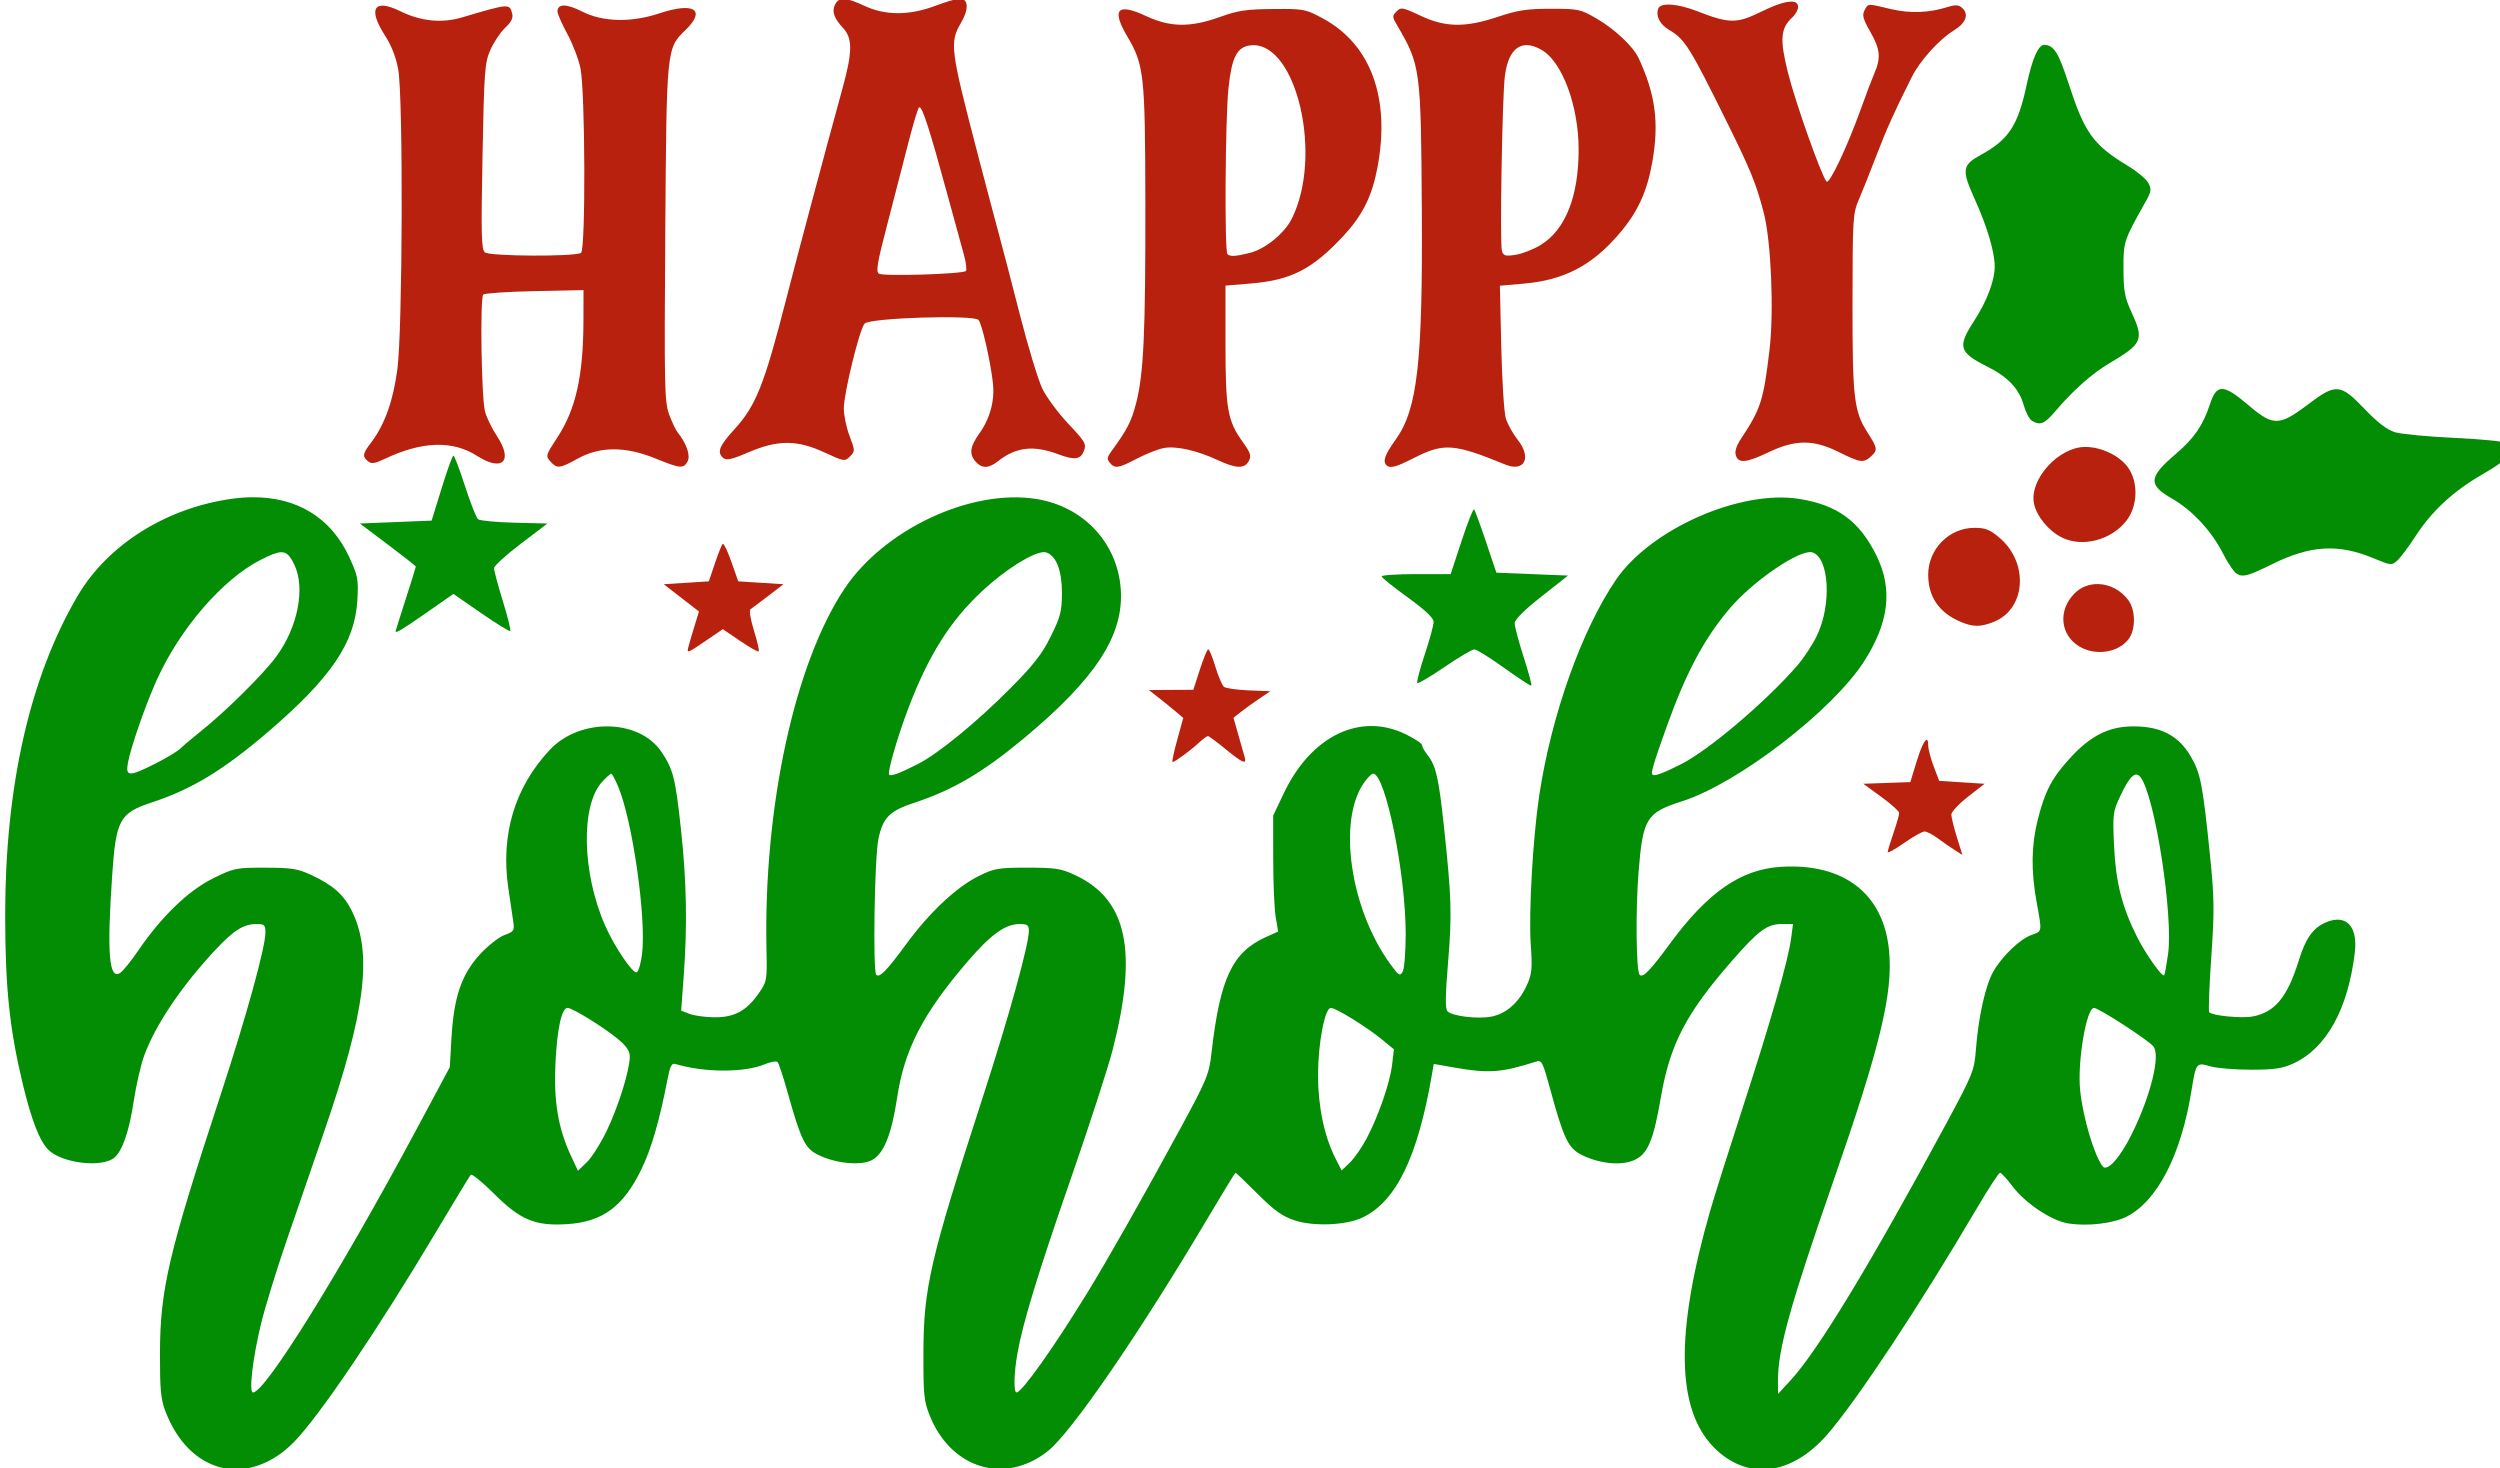 <?xml version="1.0" encoding="UTF-8" standalone="no"?>
<svg
   xmlns:dc="http://purl.org/dc/elements/1.1/"
   xmlns:cc="http://creativecommons.org/ns#"
   xmlns:rdf="http://www.w3.org/1999/02/22-rdf-syntax-ns#"
   xmlns:svg="http://www.w3.org/2000/svg"
   xmlns="http://www.w3.org/2000/svg"
   xmlns:sodipodi="http://sodipodi.sourceforge.net/DTD/sodipodi-0.dtd"
   xmlns:inkscape="http://www.inkscape.org/namespaces/inkscape"
   sodipodi:docname="Happy Hohoho.svg"
   inkscape:version="1.0 (4035a4fb49, 2020-05-01)"
   id="svg41"
   version="1.1"
   viewBox="0 0 229.097 134.566"
   height="134.566mm"
   width="229.097mm">
  <title
     id="title146">Happy Hohoho</title>
  <defs
     id="defs35" />
  <sodipodi:namedview
     inkscape:window-maximized="1"
     inkscape:window-y="-9"
     inkscape:window-x="-9"
     inkscape:window-height="1001"
     inkscape:window-width="1920"
     fit-margin-bottom="0"
     fit-margin-right="0"
     fit-margin-left="0"
     fit-margin-top="0"
     showgrid="false"
     inkscape:document-rotation="0"
     inkscape:current-layer="layer1"
     inkscape:document-units="mm"
     inkscape:cy="120.47532"
     inkscape:cx="720.06187"
     inkscape:zoom="0.33351007"
     inkscape:pageshadow="2"
     inkscape:pageopacity="0.0"
     borderopacity="1.0"
     bordercolor="#666666"
     pagecolor="#ffffff"
     id="base" />
  <g
     transform="translate(-301.627,78.619)"
     id="layer1"
     inkscape:groupmode="layer"
     inkscape:label="Lager 1">
    <path
       transform="scale(0.265)"
       d="m 1225.272,-124.721 c -2.222,0.026 -4.521,0.202 -6.889,0.531 -22.697,3.157 -42.903,15.866 -53.295,33.521 -16.538,28.099 -25.099,65.823 -25.08,110.52 0.01,25.025 1.512,39.366 6.125,58.506 3.013,12.504 5.868,19.769 8.906,22.662 4.836,4.605 18.417,6.182 22.713,2.637 2.785,-2.298 5.159,-9.223 6.715,-19.578 0.835,-5.558 2.491,-12.718 3.68,-15.912 3.929,-10.556 12.831,-23.782 24.279,-36.076 6.58,-7.065 9.988,-9.232 14.523,-9.232 2.712,0 3.051,0.327 3.051,2.957 0,5.08 -6.607,29.031 -15.396,55.814 -18.166,55.355 -21.019,67.506 -21.07,89.729 -0.028,12.432 0.295,15.856 1.883,20 4.005,10.451 10.863,17.372 19.266,19.443 8.444,2.081 17.758,-1.185 25.217,-8.842 8.849,-9.085 28.918,-38.765 49.09,-72.602 6.23,-10.45 11.635,-19.357 12.012,-19.793 0.377,-0.436 4.018,2.531 8.092,6.596 9.077,9.056 14.249,11.199 25.285,10.479 12.259,-0.801 19.396,-6.078 25.641,-18.961 3.45,-7.119 6.276,-16.861 9.023,-31.113 0.901,-4.673 1.439,-5.695 2.787,-5.293 10.016,2.99 23.789,3.025 30.842,0.078 2.026,-0.846 4.019,-1.191 4.432,-0.766 0.412,0.425 1.916,4.941 3.342,10.035 4.788,17.111 6.134,19.857 10.851,22.137 6.045,2.921 14.567,3.741 18.383,1.768 4.119,-2.13 6.861,-8.872 8.754,-21.533 2.5,-16.722 8.941,-29.187 24.354,-47.131 8.057,-9.381 13.044,-12.99 17.963,-12.998 2.769,-0.004 3.25,0.352 3.25,2.404 0,4.72 -6.867,29.518 -15.809,57.092 -18.412,56.775 -20.598,66.194 -20.652,89 -0.035,14.349 0.194,16.575 2.219,21.578 7.423,18.341 25.96,23.904 40.764,12.232 8.215,-6.477 31.946,-41.099 55.906,-81.561 4.804,-8.113 8.873,-14.75 9.041,-14.75 0.168,0 3.618,3.305 7.668,7.346 5.756,5.743 8.537,7.734 12.742,9.123 6.607,2.183 17.795,1.729 23.441,-0.951 11.711,-5.558 19.153,-20.873 24.088,-49.578 l 0.611,-3.561 7.24,1.271 c 11.774,2.066 16.294,1.729 28.248,-2.111 1.81,-0.582 2.266,0.313 4.668,9.158 4.827,17.774 6.331,20.885 11.256,23.27 6,2.905 13.213,3.626 17.662,1.768 4.876,-2.037 6.831,-6.55 9.48,-21.883 3.158,-18.27 8.659,-28.865 24.307,-46.826 9.395,-10.784 12.397,-13.025 17.443,-13.025 h 3.934 l -0.652,4.912 c -1.014,7.647 -6.84,28.059 -16.582,58.088 -4.907,15.125 -10.023,31.325 -11.367,36 -12.22,42.485 -11.774,68.976 1.381,82.131 11.429,11.429 26.692,9.621 39.084,-4.631 10.244,-11.782 31.919,-44.565 51.734,-78.25 3.963,-6.737 7.557,-12.25 7.988,-12.25 0.431,0 2.33,2.062 4.219,4.582 4.505,6.012 13.689,12.108 19.572,12.99 6.655,0.998 15.418,-0.048 20.006,-2.389 10.618,-5.417 18.818,-21.324 22.383,-43.422 1.59,-9.854 1.68,-9.974 6.521,-8.559 2.175,0.636 8.455,1.165 13.955,1.174 8.103,0.013 10.889,-0.39 14.688,-2.119 11.482,-5.228 19,-18.749 21.342,-38.387 1.085,-9.094 -2.97,-13.385 -9.908,-10.486 -4.521,1.889 -7.073,5.477 -9.52,13.383 -3.878,12.532 -8.252,17.797 -15.949,19.205 -3.866,0.707 -13.77,-0.256 -14.969,-1.455 -0.31,-0.31 0.01,-8.856 0.709,-18.99 1.114,-16.151 1.067,-20.44 -0.385,-34.727 -2.572,-25.312 -3.3,-29.042 -6.834,-34.975 -4.183,-7.022 -10.274,-10.174 -19.674,-10.18 -8.426,-0.005 -14.817,3.184 -21.889,10.922 -6.345,6.943 -8.65,11.312 -11.172,21.172 -2.285,8.935 -2.415,17.737 -0.424,28.76 1.89,10.459 1.974,9.922 -1.77,11.275 -4.052,1.465 -10.112,7.265 -13.211,12.645 -2.7,4.687 -5.143,15.596 -6.019,26.873 -0.584,7.52 -0.96,8.448 -10.699,26.5 -25.703,47.639 -43.969,77.751 -53.342,87.934 l -4.395,4.773 -0.023,-4.5 c -0.058,-10.779 4.154,-25.98 19.09,-68.896 16.355,-46.994 20.786,-65.361 19.314,-80.08 -1.956,-19.566 -15.608,-30.11 -37.307,-28.812 -13.919,0.832 -25.361,8.757 -38.51,26.666 -6.831,9.305 -9.28,11.818 -10.416,10.686 -1.221,-1.217 -1.443,-22.339 -0.373,-35.563 1.508,-18.633 2.66,-20.493 15.146,-24.488 19.21,-6.146 51.872,-31.269 62.826,-48.324 8.638,-13.449 9.997,-25.01 4.301,-36.582 -5.865,-11.914 -13.476,-17.506 -26.707,-19.619 -20.454,-3.268 -51.494,10.452 -63.438,28.039 -11.872,17.482 -22.312,46.853 -26.473,74.475 -2.217,14.721 -3.691,40.62 -2.936,51.59 0.574,8.327 0.4,10.171 -1.326,14 -2.723,6.042 -7.193,9.986 -12.396,10.938 -4.819,0.881 -13.398,-0.173 -15.078,-1.854 -0.808,-0.808 -0.753,-5.36 0.203,-16.893 1.375,-16.578 1.202,-22.392 -1.391,-46.684 -1.815,-17.011 -2.781,-21.304 -5.59,-24.875 -1.098,-1.396 -1.996,-2.996 -1.996,-3.557 0,-0.56 -2.539,-2.261 -5.643,-3.779 -15.732,-7.697 -32.735,0.518 -42.18,20.381 l -3.678,7.732 V 0.357 c 0,8.25 0.383,17.272 0.852,20.051 l 0.854,5.053 -4.279,1.93 c -11.58,5.222 -15.837,14.291 -18.756,39.967 -0.852,7.496 -1.523,9.133 -10.666,26 -12.476,23.015 -25.23,45.545 -32.27,57 -11.769,19.152 -22.623,34.438 -24.484,34.482 -1.075,0.026 -0.924,-6.634 0.307,-13.549 1.907,-10.719 7.028,-27.452 18.65,-60.934 6.3,-18.15 12.723,-37.95 14.274,-44 8.798,-34.33 5.004,-51.993 -12.975,-60.412 -4.871,-2.281 -6.775,-2.58 -16.506,-2.58 -10.172,-5.707e-4 -11.447,0.221 -16.93,2.947 -7.629,3.793 -16.941,12.543 -24.928,23.422 -6.841,9.319 -9.283,11.821 -10.416,10.672 -1.215,-1.232 -0.592,-40.554 0.744,-46.945 1.556,-7.447 3.819,-9.712 12.59,-12.6 13.137,-4.325 23.475,-10.395 37.44,-21.988 25.13,-20.862 34.926,-35.908 33.775,-51.873 -1.153,-15.995 -12.901,-28.527 -29.178,-31.127 -22.541,-3.601 -52.583,10.434 -66.322,30.984 -17.259,25.814 -28.061,75.65 -27.014,124.645 0.234,10.948 0.185,11.223 -2.775,15.453 -4.198,5.998 -8.418,8.239 -15.354,8.152 -3.098,-0.039 -6.924,-0.571 -8.502,-1.182 l -2.869,-1.109 0.869,-11.73 c 1.299,-17.548 1.021,-32.895 -0.924,-50.885 -1.925,-17.805 -2.709,-20.909 -6.814,-26.949 -7.711,-11.347 -28.087,-11.717 -38.484,-0.701 -12.157,12.881 -17.131,29.367 -14.428,47.807 0.645,4.4 1.408,9.582 1.695,11.514 0.49,3.288 0.298,3.593 -3.014,4.791 -1.946,0.704 -5.807,3.761 -8.578,6.793 -6.307,6.901 -8.948,14.724 -9.758,28.902 l -0.57,10 -11.518,21.5 c -26.402,49.283 -52.317,91 -56.529,91 -1.503,0 -0.106,-11.927 2.795,-23.861 1.385,-5.699 5.405,-18.749 8.932,-29 3.527,-10.251 9.358,-27.189 12.959,-37.639 14.242,-41.325 16.741,-61.498 9.432,-76.135 C 1257.073,12.71 1253.332,9.394 1246,5.967 1241.197,3.721 1239.164,3.391 1229.959,3.375 1219.787,3.357 1219.155,3.488 1211.852,7.092 1203.365,11.28 1193.948,20.376 1186,32.062 c -2.475,3.639 -5.295,7.115 -6.268,7.725 -3.827,2.399 -4.569,-6.76 -2.728,-33.711 1.321,-19.337 2.546,-21.591 13.73,-25.271 13.88,-4.568 24.838,-11.231 40.305,-24.506 21.69,-18.617 29.903,-30.736 30.75,-45.375 0.421,-7.28 0.209,-8.41 -2.822,-14.986 -6.29,-13.647 -18.139,-20.839 -33.695,-20.658 z m 538.783,18.965 c 0.349,-0.012 0.656,0.021 0.914,0.104 5.813,1.845 6.699,18.067 1.568,28.742 -1.515,3.153 -4.619,7.874 -6.896,10.49 -10.83,12.439 -30.461,29.11 -39.953,33.93 -6.304,3.201 -9.365,4.338 -9.994,3.709 -0.653,-0.653 0.159,-3.433 4.779,-16.361 6.738,-18.854 12.956,-30.554 21.787,-41 7.68,-9.085 22.558,-19.436 27.795,-19.613 z m -264.727,0.012 c 0.248,0.005 0.47,0.037 0.662,0.098 3.481,1.105 5.472,6.267 5.449,14.137 -0.017,6.232 -0.502,8.111 -3.848,14.881 -3.039,6.149 -5.921,9.853 -13.961,17.951 -11.583,11.667 -24.922,22.598 -31.943,26.178 -6.267,3.195 -9.362,4.349 -9.988,3.723 -0.725,-0.725 2.954,-13.409 6.797,-23.434 6.914,-18.035 14.343,-29.783 25.305,-40.02 8.084,-7.55 17.806,-13.593 21.527,-13.514 z m -263.949,0.037 c 2.028,-0.07 3.126,1.257 4.541,4.146 3.994,8.152 1.326,21.817 -6.256,32.047 -4.569,6.165 -17.683,19.117 -26.164,25.842 -2.75,2.18 -5.81,4.772 -6.801,5.76 -0.991,0.987 -4.918,3.366 -8.726,5.283 -9.163,4.614 -10.392,4.58 -9.516,-0.264 0.978,-5.402 6.212,-20.413 10.072,-28.883 8.084,-17.74 22.809,-34.711 35.84,-41.309 3.293,-1.667 5.432,-2.569 7.01,-2.623 z m 114.197,76.564 c 0.272,0 1.319,1.924 2.328,4.277 4.999,11.662 9.876,45.702 8.33,58.143 -0.404,3.256 -1.241,6.086 -1.859,6.291 -1.385,0.459 -7.653,-8.829 -10.875,-16.115 -8.065,-18.236 -8.534,-41.783 -0.992,-49.846 1.415,-1.512 2.796,-2.75 3.068,-2.75 z m 263.467,0 c 4.273,0 11.306,34.67 11.271,55.572 -0.01,6.09 -0.48,11.901 -1.045,12.91 -0.922,1.648 -1.357,1.384 -4.242,-2.574 -13.941,-19.122 -18.37,-49.787 -9.078,-62.836 1.203,-1.69 2.595,-3.072 3.094,-3.072 z m 263.707,0.316 c 0.628,-0.09 1.203,0.268 1.766,1.037 4.957,6.779 11.298,47.879 9.424,61.086 -0.542,3.817 -1.146,7.099 -1.342,7.295 -0.705,0.704 -6.399,-7.352 -9.354,-13.234 -5.248,-10.447 -7.4,-18.954 -7.975,-31.541 -0.501,-10.97 -0.397,-11.816 2.125,-17.146 2.332,-4.929 3.973,-7.297 5.356,-7.496 z m -542.273,80.684 c 1.649,0 12.239,6.525 17.242,10.625 3.12,2.557 4.281,4.241 4.281,6.211 0,4.63 -3.938,17.307 -7.973,25.664 -2.124,4.4 -5.236,9.31 -6.916,10.91 l -3.055,2.91 -2.512,-5.41 c -4.331,-9.33 -5.879,-18.711 -5.248,-31.801 0.573,-11.886 2.153,-19.109 4.18,-19.109 z m 263.953,0 c 1.705,0 12.245,6.491 17.408,10.723 l 4.398,3.605 -0.621,5.283 c -0.738,6.282 -4.674,17.693 -8.805,25.529 -1.635,3.102 -4.252,6.864 -5.814,8.361 l -2.84,2.723 -2.047,-4.01 C 1596.17,96.351 1594,86.051 1594,75.082 c 0,-10.922 2.346,-23.225 4.43,-23.225 z m 263.897,0 c 1.593,0 18.752,11.118 20.539,13.309 2.524,3.093 -0.911,17.061 -7.453,30.303 -4.079,8.257 -8.54,13.198 -10.094,11.178 -2.938,-3.821 -6.813,-16.916 -7.777,-26.289 -1.002,-9.738 2.148,-28.5 4.785,-28.5 z"
       style="fill:#038d04;fill-opacity:1;stroke-width:1"
       id="path103" />
    <path
       id="path121"
       transform="scale(0.265)"
       d="m 1804.492,-40.83 c -0.708,-0.03 -2.074,2.791 -3.564,7.699 l -2.1,6.91 -8.146,0.289 -8.146,0.289 6.203,4.5 c 3.412,2.475 6.217,4.992 6.232,5.594 0.016,0.601 -0.871,3.709 -1.971,6.906 -1.1,3.197 -2,6.178 -2,6.625 0,0.447 2.55,-0.973 5.666,-3.156 3.116,-2.183 6.296,-3.969 7.066,-3.969 0.77,0 2.833,1.065 4.584,2.367 1.751,1.302 4.383,3.129 5.848,4.059 l 2.662,1.689 -1.914,-6.146 C 1813.86,-10.555 1813,-14.073 1813,-14.994 c 0,-0.921 2.587,-3.694 5.75,-6.162 l 5.75,-4.486 -7.856,-0.5 -7.854,-0.5 -1.895,-5 c -1.042,-2.75 -1.896,-6.039 -1.897,-7.309 -4e-4,-1.262 -0.186,-1.865 -0.508,-1.879 z"
       style="fill:#b7210e;fill-opacity:1;stroke-width:1" />
    <path
       id="path119"
       transform="scale(0.265)"
       d="m 1556.039,-72.143 c -0.355,0 -1.661,3.15 -2.9,7 l -2.254,7 -7.693,0.047 -7.691,0.047 3.449,2.703 c 1.897,1.487 4.573,3.655 5.947,4.82 l 2.498,2.119 -2.103,7.631 c -1.157,4.198 -1.877,7.633 -1.601,7.633 0.76,0 6.173,-3.97 9.051,-6.637 1.403,-1.3 2.826,-2.363 3.162,-2.363 0.336,0 3.08,2.025 6.098,4.5 5.925,4.86 7.42,5.481 6.623,2.75 -0.281,-0.963 -1.263,-4.409 -2.183,-7.658 l -1.674,-5.908 2.367,-1.891 c 1.302,-1.041 4.167,-3.109 6.367,-4.594 l 4,-2.699 -7.455,-0.299 c -4.1,-0.164 -7.965,-0.721 -8.588,-1.238 -0.623,-0.517 -1.952,-3.645 -2.953,-6.951 -1.001,-3.307 -2.11,-6.012 -2.465,-6.012 z"
       style="fill:#b7210e;fill-opacity:1;stroke-width:1" />
    <path
       transform="scale(0.265)"
       d="m 1859.363,-142.121 c -9.173,-0.049 -19.368,11.102 -17.799,19.467 0.823,4.387 5.064,9.586 9.676,11.859 7.153,3.526 17.203,0.869 22.375,-5.912 3.882,-5.09 4.098,-13.235 0.484,-18.303 -2.908,-4.078 -9.134,-7.081 -14.736,-7.111 z m -38.395,27.979 c -8.727,0 -15.969,7.345 -15.969,16.197 0,7.599 3.694,13.037 11.008,16.209 4.471,1.939 7.048,1.957 11.723,0.08 11.028,-4.428 12.129,-20.315 2.01,-28.977 -3.421,-2.928 -4.875,-3.51 -8.771,-3.51 z m 42.85,19.445 c -3.003,-0.074 -5.956,0.964 -8.193,3.201 -5.768,5.768 -5.039,14.302 1.565,18.328 5.628,3.431 13.65,2.212 17.178,-2.609 2.416,-3.301 2.356,-9.903 -0.121,-13.297 -2.621,-3.592 -6.567,-5.527 -10.428,-5.623 z"
       style="fill:#b7210e;fill-opacity:1;stroke-width:1"
       id="path117" />
    <path
       id="path109"
       transform="scale(0.265)"
       d="m 1388.195,-108.635 c -0.029,-0.003 -0.055,0.005 -0.076,0.025 -0.341,0.333 -1.555,3.388 -2.699,6.787 l -2.082,6.18 -7.795,0.5 -7.795,0.5 6.088,4.719 6.088,4.719 -1.473,4.781 c -0.81,2.63 -1.759,5.86 -2.107,7.18 -0.717,2.709 -0.781,2.733 6.99,-2.564 l 4.834,-3.295 5.992,4.07 c 3.296,2.239 6.191,3.873 6.432,3.633 0.241,-0.241 -0.506,-3.495 -1.66,-7.23 -1.228,-3.977 -1.71,-7.045 -1.162,-7.402 0.515,-0.336 3.283,-2.409 6.152,-4.609 l 5.217,-4 -7.818,-0.5 -7.82,-0.5 -2.381,-6.785 c -1.228,-3.499 -2.49,-6.163 -2.924,-6.207 z"
       style="fill:#b7210e;fill-opacity:1;stroke-width:1" />
    <path
       id="path105"
       transform="scale(0.265)"
       d="m 1647.955,-120.535 c -0.3,-0.292 -2.244,4.626 -4.318,10.93 l -3.772,11.463 h -11.934 c -6.563,0 -11.932,0.35 -11.932,0.777 0,0.428 4.037,3.69 8.971,7.25 6.067,4.377 8.981,7.12 9,8.471 0.016,1.099 -1.367,6.189 -3.074,11.312 -1.707,5.124 -2.862,9.558 -2.566,9.854 0.295,0.295 4.545,-2.209 9.443,-5.564 4.899,-3.355 9.541,-6.085 10.316,-6.068 0.775,0.017 5.438,2.926 10.359,6.467 4.922,3.54 9.117,6.268 9.324,6.061 0.208,-0.208 -1.005,-4.699 -2.697,-9.98 -1.692,-5.281 -3.076,-10.487 -3.076,-11.568 0,-1.286 3.188,-4.478 9.227,-9.238 l 9.225,-7.271 -12.395,-0.5 -12.395,-0.5 -3.58,-10.68 c -1.97,-5.874 -3.827,-10.921 -4.127,-11.213 z"
       style="fill:#038d04;fill-opacity:1;stroke-width:1" />
    <path
       transform="scale(0.265)"
       d="m 1470.051,-297.143 c -0.998,0 -4.802,1.125 -8.455,2.5 -8.957,3.371 -17.189,3.368 -24.445,-0.01 -6.43,-2.993 -8.742,-3.122 -10.111,-0.562 -1.279,2.39 -0.486,4.772 2.766,8.293 3.266,3.537 3.212,8.235 -0.238,20.779 -5.926,21.546 -15.439,57.155 -19.5,73 -7.609,29.685 -10.47,36.845 -18.021,45.078 -5.159,5.625 -6.005,7.88 -3.678,9.811 1.049,0.871 3.083,0.399 8.75,-2.037 10.082,-4.333 16.786,-4.308 26.279,0.1 6.704,3.112 6.946,3.15 8.74,1.355 1.794,-1.794 1.792,-1.993 -0.144,-7.088 -1.095,-2.883 -1.984,-7.149 -1.984,-9.48 0.01,-5.359 5.492,-27.668 7.225,-29.4 1.983,-1.983 37.932,-3.085 39.387,-1.207 1.198,1.547 3.997,13.771 4.922,21.496 0.75,6.268 -0.894,12.472 -4.719,17.82 -3.224,4.507 -3.536,7.108 -1.168,9.725 2.148,2.374 4.459,2.312 7.652,-0.199 6.302,-4.957 12.286,-5.639 20.963,-2.387 5.559,2.083 7.632,1.8 8.771,-1.197 0.905,-2.381 0.432,-3.204 -5.391,-9.377 -3.511,-3.722 -7.554,-9.184 -8.986,-12.139 -1.432,-2.955 -4.904,-14.373 -7.715,-25.373 -2.812,-11 -6.214,-24.05 -7.561,-29 -1.347,-4.95 -4.502,-16.875 -7.012,-26.5 -9.573,-36.71 -9.842,-38.823 -5.818,-45.689 2.779,-4.741 2.56,-8.311 -0.508,-8.311 z m 287.351,1.031 c -2.183,0.087 -5.683,1.279 -10.281,3.545 -8.288,4.083 -11.007,4.063 -21.791,-0.16 -6.938,-2.717 -12.833,-3.155 -13.654,-1.014 -0.988,2.574 0.506,5.506 3.793,7.445 5.418,3.197 7.051,5.813 20.078,32.152 8.014,16.203 10.025,21.157 12.576,31 2.567,9.906 3.581,34.172 1.988,47.582 -2.062,17.358 -3.024,20.352 -9.84,30.6 -1.619,2.434 -2.227,4.383 -1.793,5.75 0.911,2.87 3.598,2.612 11.361,-1.094 9.227,-4.404 15.44,-4.422 24.184,-0.074 7.445,3.702 8.621,3.869 11.149,1.582 2.428,-2.197 2.335,-2.88 -1.113,-8.258 -4.752,-7.412 -5.261,-11.796 -5.234,-45.088 0.024,-29.018 0.13,-30.743 2.186,-35.5 1.188,-2.75 3.882,-9.5 5.984,-15 3.508,-9.177 6.424,-15.661 12.311,-27.365 2.882,-5.731 9.451,-13.013 14.555,-16.135 4.332,-2.65 5.37,-5.736 2.68,-7.969 -1.083,-0.899 -2.313,-0.94 -4.75,-0.16 -6.443,2.062 -13.15,2.305 -19.789,0.715 -8.146,-1.951 -7.724,-1.971 -9.02,0.449 -0.888,1.659 -0.524,3.018 1.967,7.371 3.452,6.033 3.755,9.028 1.453,14.375 -0.88,2.045 -3.05,7.769 -4.822,12.719 -4.502,12.575 -10.736,25.743 -11.721,24.758 -1.678,-1.678 -10.739,-27.211 -13.332,-37.566 -2.911,-11.625 -2.607,-15.499 1.512,-19.227 1.079,-0.977 1.963,-2.604 1.963,-3.619 0,-1.281 -0.9,-1.882 -2.598,-1.814 z m -424.182,1.357 c -1.453,-0.008 -2.223,0.673 -2.223,2.045 0,0.823 1.536,4.325 3.412,7.781 1.876,3.456 3.92,8.812 4.543,11.902 1.65,8.188 1.814,62.79 0.191,63.793 -2.204,1.362 -31.624,1.212 -33.24,-0.17 -1.235,-1.056 -1.358,-5.986 -0.832,-33.246 0.574,-29.742 0.768,-32.349 2.75,-36.83 1.173,-2.652 3.47,-6.069 5.101,-7.594 2.082,-1.945 2.804,-3.391 2.422,-4.852 -0.937,-3.583 -0.948,-3.583 -17.348,1.271 -7.024,2.079 -14.231,1.354 -21.377,-2.15 -9.115,-4.47 -11.29,-0.914 -5.211,8.521 2.244,3.482 3.795,7.504 4.535,11.752 1.736,9.969 1.495,90.041 -0.312,103.572 -1.478,11.069 -4.416,19.217 -9.174,25.455 -2.856,3.744 -2.998,4.667 -0.984,6.338 1.183,0.982 2.321,0.822 5.75,-0.809 12.889,-6.129 23.498,-6.481 31.945,-1.061 8.792,5.642 12.631,1.835 6.891,-6.832 -1.698,-2.563 -3.551,-6.38 -4.117,-8.484 -1.254,-4.657 -1.777,-39.29 -0.611,-40.459 0.458,-0.459 8.445,-0.993 17.75,-1.186 l 16.916,-0.35 -0.018,10.35 c -0.037,19.274 -2.614,30.834 -9.062,40.65 -3.991,6.075 -4.076,6.369 -2.373,8.25 2.33,2.575 3.17,2.484 9.547,-1.031 7.646,-4.215 16.443,-4.218 26.762,-0.014 8.681,3.538 9.736,3.631 11.143,1.004 1.069,-1.998 -0.381,-6.206 -3.447,-10.008 -0.665,-0.825 -1.989,-3.617 -2.943,-6.205 -1.591,-4.314 -1.703,-9.515 -1.336,-62.5 0.446,-64.385 0.414,-64.047 6.975,-70.414 7.256,-7.041 2.985,-9.783 -9.018,-5.789 -9.736,3.24 -19.506,3.016 -26.672,-0.609 -2.742,-1.387 -4.879,-2.085 -6.332,-2.094 z m 289.602,1.051 c -0.65,0.054 -1.092,0.4 -1.668,0.977 -1.536,1.536 -1.519,1.877 0.231,4.867 8.047,13.753 8.199,14.905 8.506,63.717 0.331,52.779 -1.498,68.937 -8.994,79.404 -3.785,5.286 -4.606,7.554 -3.231,8.93 1.22,1.22 3.219,0.694 9.504,-2.5 10.349,-5.259 13.783,-5.011 31.605,2.283 6.64,2.717 9.19,-2.371 4.283,-8.545 -1.667,-2.097 -3.523,-5.447 -4.125,-7.443 -0.602,-1.996 -1.31,-13.13 -1.572,-24.744 l -0.476,-21.117 8.248,-0.719 c 14.024,-1.223 23.633,-6.255 33.076,-17.318 6.339,-7.427 9.584,-14.475 11.396,-24.771 2.383,-13.535 1.078,-23.409 -4.744,-35.902 -1.869,-4.011 -8.239,-10.009 -14.492,-13.645 -5.615,-3.265 -6.302,-3.413 -15.869,-3.412 -8.25,8e-4 -11.436,0.482 -18.205,2.75 -11.374,3.811 -18.241,3.717 -26.889,-0.369 -3.834,-1.812 -5.5,-2.532 -6.584,-2.441 z m -40.764,0.127 c -1.048,-0.001 -2.224,0.007 -3.559,0.018 -9.258,0.07 -12.176,0.506 -18.426,2.75 -10.254,3.682 -17.174,3.593 -25.557,-0.326 -9.919,-4.638 -12.017,-2.336 -6.461,7.088 5.793,9.824 6.161,13.212 6.232,57.365 0.074,45.291 -0.587,59.497 -3.238,69.596 -1.657,6.31 -2.994,8.887 -8.662,16.693 -1.32,1.818 -1.394,2.539 -0.389,3.75 1.746,2.104 3.023,1.907 9.422,-1.459 3.094,-1.628 7.269,-3.268 9.277,-3.645 4.226,-0.793 11.481,0.847 18.775,4.244 6.244,2.908 9.124,2.976 10.582,0.252 0.952,-1.779 0.627,-2.804 -2.088,-6.586 -5.262,-7.327 -5.969,-11.335 -5.969,-33.848 v -20.223 l 8.742,-0.729 c 13.966,-1.163 21.265,-4.903 31.955,-16.371 6.627,-7.109 9.928,-13.682 11.807,-23.5 4.61,-24.093 -2.147,-42.743 -18.75,-51.746 -5.313,-2.881 -6.361,-3.315 -13.695,-3.324 z m 84.35,12.508 c 1.549,0.06 3.291,0.664 5.197,1.826 6.953,4.24 12.477,19.301 12.508,34.1 0.035,16.373 -4.535,27.914 -13.141,33.189 -2.461,1.508 -6.338,3.032 -8.619,3.387 -3.544,0.552 -4.239,0.364 -4.764,-1.291 -0.762,-2.402 0.094,-53.366 1.018,-60.543 0.872,-6.775 3.392,-10.423 7.149,-10.66 0.213,-0.013 0.431,-0.016 0.652,-0.008 z m -95.074,0.027 c 15.338,-0.557 24.4,38.497 13.566,60.041 -2.526,5.024 -9.153,10.432 -14.402,11.754 -5.049,1.271 -6.895,1.375 -7.832,0.438 -1.036,-1.036 -0.749,-46.694 0.359,-57.334 1.118,-10.729 2.938,-14.296 7.574,-14.842 0.247,-0.029 0.491,-0.048 0.734,-0.057 z m -115.148,21.469 c 1.066,0.046 3.526,7.74 9.305,28.93 2.55,9.35 5.265,19.244 6.033,21.988 0.769,2.744 1.078,5.306 0.688,5.693 -1.071,1.061 -28.509,1.91 -30.061,0.93 -1.094,-0.691 -0.563,-3.848 2.814,-16.732 2.289,-8.734 5.53,-21.279 7.201,-27.879 1.671,-6.6 3.391,-12.378 3.824,-12.84 0.059,-0.063 0.124,-0.093 0.195,-0.09 z"
       style="fill:#b7210e;fill-opacity:1;stroke-width:1"
       id="path87" />
    <path
       id="path101"
       transform="scale(0.265)"
       d="m 1295.014,-139.143 c -0.326,0 -2.155,5.062 -4.064,11.25 l -3.473,11.25 -12.416,0.5 -12.414,0.5 9.676,7.268 c 5.322,3.998 9.678,7.442 9.678,7.652 0,0.21 -1.571,5.263 -3.49,11.23 -1.92,5.967 -3.489,10.962 -3.5,11.1 -0.032,0.846 2.151,-0.462 10.562,-6.326 l 9.432,-6.576 9.596,6.645 c 5.278,3.654 9.809,6.431 10.07,6.17 0.261,-0.261 -0.908,-4.952 -2.598,-10.428 -1.69,-5.475 -3.044,-10.582 -3.014,-11.346 0.032,-0.764 4.194,-4.539 9.25,-8.389 l 9.191,-7 -11.44,-0.285 c -6.292,-0.157 -11.932,-0.693 -12.535,-1.193 -0.603,-0.5 -2.631,-5.661 -4.508,-11.467 -1.877,-5.806 -3.678,-10.555 -4.004,-10.555 z"
       style="fill:#038d04;fill-opacity:1;stroke-width:1" />
    <path
       transform="scale(0.265)"
       d="m 1845.088,-281.143 c -2.026,0 -4.112,4.759 -6.037,13.766 -3.016,14.112 -6.138,18.908 -15.744,24.191 -6.61,3.636 -6.826,5.165 -2.189,15.43 4.313,9.548 6.883,18.245 6.883,23.289 0,4.811 -2.722,11.982 -7.113,18.74 -5.869,9.032 -5.317,10.886 4.742,15.926 6.926,3.47 10.813,7.594 12.357,13.111 0.709,2.531 2.014,5.025 2.9,5.543 2.867,1.675 4.333,1.082 8.006,-3.246 6.184,-7.286 12.75,-13.115 18.793,-16.684 11.439,-6.756 12.024,-8.12 7.596,-17.691 -2.308,-4.989 -2.724,-7.232 -2.75,-14.875 -0.033,-9.49 0.054,-9.754 7.578,-23.152 2.042,-3.636 2.171,-4.457 1.029,-6.59 -0.717,-1.34 -3.848,-3.972 -6.957,-5.848 -12.123,-7.316 -15.074,-11.41 -20.668,-28.662 -3.445,-10.623 -5.116,-13.248 -8.426,-13.248 z m 61.594,118.979 c -1.933,-0.037 -3.084,1.726 -4.256,5.271 -2.456,7.428 -5.432,11.746 -11.902,17.273 -9.377,8.011 -9.564,10.591 -1.117,15.424 6.863,3.927 13.653,11.246 17.5,18.867 1.685,3.338 3.857,6.527 4.828,7.088 2.146,1.24 3.892,0.761 12.266,-3.373 13.173,-6.503 22.791,-7.073 34.861,-2.062 6.154,2.554 6.429,2.581 8.361,0.836 1.099,-0.992 3.896,-4.728 6.215,-8.303 5.769,-8.893 12.975,-15.556 23.33,-21.576 6.412,-3.728 8.821,-5.685 9.066,-7.365 0.184,-1.259 -0.134,-2.759 -0.707,-3.332 -0.573,-0.573 -8.598,-1.39 -17.834,-1.816 -9.236,-0.426 -18.593,-1.307 -20.793,-1.957 -2.809,-0.83 -5.967,-3.232 -10.607,-8.068 -8.45,-8.806 -9.876,-8.905 -19.803,-1.385 -5.456,4.133 -8.096,5.5 -10.619,5.5 -2.618,0 -4.786,-1.212 -9.84,-5.5 -4.301,-3.649 -7.016,-5.485 -8.949,-5.521 z"
       style="fill:#038d04;fill-opacity:1;stroke-width:1"
       id="path97" />
  </g>
</svg>
